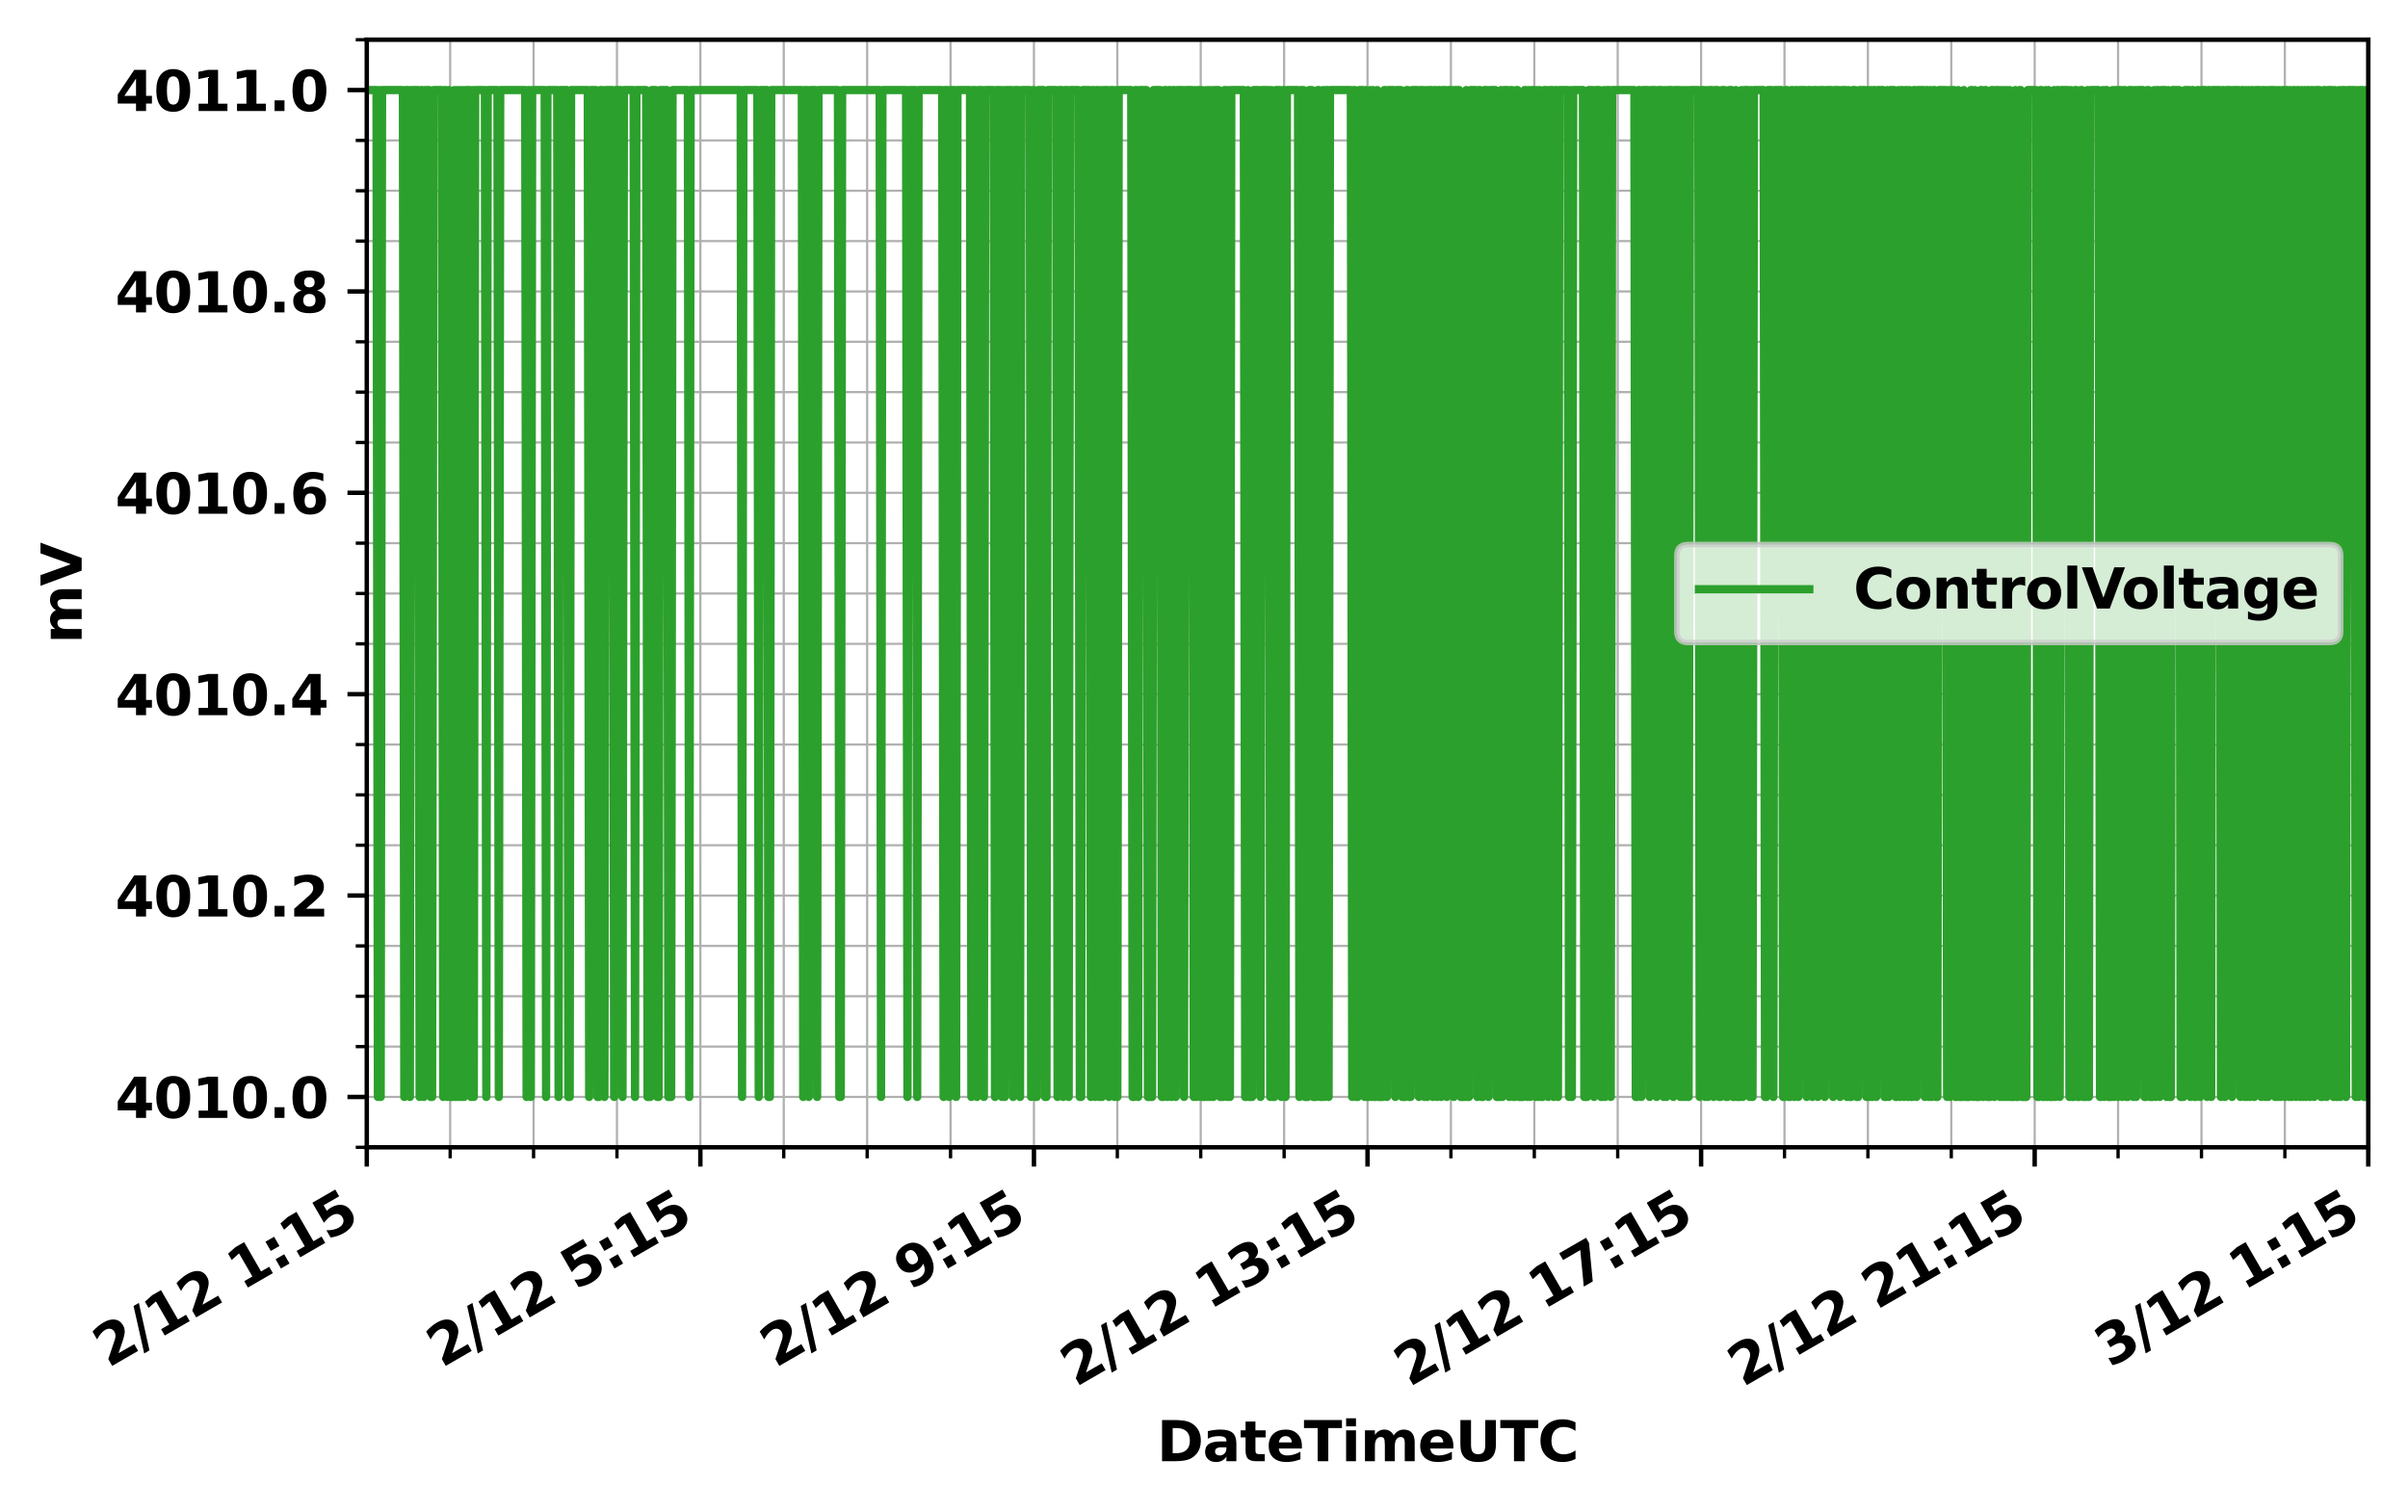 <?xml version="1.0" encoding="utf-8" standalone="no"?>
<!DOCTYPE svg PUBLIC "-//W3C//DTD SVG 1.1//EN"
  "http://www.w3.org/Graphics/SVG/1.1/DTD/svg11.dtd">
<svg xmlns:xlink="http://www.w3.org/1999/xlink" width="436.366pt" height="274.114pt" viewBox="0 0 436.366 274.114" xmlns="http://www.w3.org/2000/svg" version="1.1">
 <defs>
  <style type="text/css">*{stroke-linejoin: round; stroke-linecap: butt}</style>
 </defs>
 <g id="figure_1">
  <g id="patch_1">
   <path d="M 0 274.114 
L 436.366 274.114 
L 436.366 0 
L 0 0 
z
" style="fill: #ffffff"/>
  </g>
  <g id="axes_1">
   <g id="patch_2">
    <path d="M 66.466 207.936 
L 429.166 207.936 
L 429.166 7.2 
L 66.466 7.2 
z
" style="fill: #ffffff"/>
   </g>
   <g id="matplotlib.axis_1">
    <g id="xtick_1">
     <g id="line2d_1">
      <path d="M 66.466 207.936 
L 66.466 7.2 
" clip-path="url(#p42eeeb8115)" style="fill: none; stroke: #b0b0b0; stroke-width: 0.4; stroke-linecap: square"/>
     </g>
     <g id="line2d_2">
      <defs>
       <path id="m6838c19953" d="M 0 0 
L 0 3.5 
" style="stroke: #000000; stroke-width: 0.8"/>
      </defs>
      <g>
       <use xlink:href="#m6838c19953" x="66.466" y="207.936" style="stroke: #000000; stroke-width: 0.8"/>
      </g>
     </g>
     <g id="text_1">
      <!-- 2/12 1:15 -->
      <g transform="translate(19.631 247.956) rotate(-30) scale(0.1 -0.1)">
       <defs>
        <path id="DejaVuSans-Bold-32" d="M 1844 884 
L 3897 884 
L 3897 0 
L 506 0 
L 506 884 
L 2209 2388 
Q 2438 2594 2547 2791 
Q 2656 2988 2656 3200 
Q 2656 3528 2436 3728 
Q 2216 3928 1850 3928 
Q 1569 3928 1234 3808 
Q 900 3688 519 3450 
L 519 4475 
Q 925 4609 1322 4679 
Q 1719 4750 2100 4750 
Q 2938 4750 3402 4381 
Q 3866 4013 3866 3353 
Q 3866 2972 3669 2642 
Q 3472 2313 2841 1759 
L 1844 884 
z
" transform="scale(0.016)"/>
        <path id="DejaVuSans-Bold-2f" d="M 1644 4666 
L 2338 4666 
L 691 -594 
L 0 -594 
L 1644 4666 
z
" transform="scale(0.016)"/>
        <path id="DejaVuSans-Bold-31" d="M 750 831 
L 1813 831 
L 1813 3847 
L 722 3622 
L 722 4441 
L 1806 4666 
L 2950 4666 
L 2950 831 
L 4013 831 
L 4013 0 
L 750 0 
L 750 831 
z
" transform="scale(0.016)"/>
        <path id="DejaVuSans-Bold-20" transform="scale(0.016)"/>
        <path id="DejaVuSans-Bold-3a" d="M 716 3500 
L 1844 3500 
L 1844 2291 
L 716 2291 
L 716 3500 
z
M 716 1209 
L 1844 1209 
L 1844 0 
L 716 0 
L 716 1209 
z
" transform="scale(0.016)"/>
        <path id="DejaVuSans-Bold-35" d="M 678 4666 
L 3669 4666 
L 3669 3781 
L 1638 3781 
L 1638 3059 
Q 1775 3097 1914 3117 
Q 2053 3138 2203 3138 
Q 3056 3138 3531 2711 
Q 4006 2284 4006 1522 
Q 4006 766 3489 337 
Q 2972 -91 2053 -91 
Q 1656 -91 1267 -14 
Q 878 63 494 219 
L 494 1166 
Q 875 947 1217 837 
Q 1559 728 1863 728 
Q 2300 728 2551 942 
Q 2803 1156 2803 1522 
Q 2803 1891 2551 2103 
Q 2300 2316 1863 2316 
Q 1603 2316 1309 2248 
Q 1016 2181 678 2041 
L 678 4666 
z
" transform="scale(0.016)"/>
       </defs>
       <use xlink:href="#DejaVuSans-Bold-32"/>
       <use xlink:href="#DejaVuSans-Bold-2f" x="69.58"/>
       <use xlink:href="#DejaVuSans-Bold-31" x="106.104"/>
       <use xlink:href="#DejaVuSans-Bold-32" x="175.684"/>
       <use xlink:href="#DejaVuSans-Bold-20" x="245.264"/>
       <use xlink:href="#DejaVuSans-Bold-31" x="280.078"/>
       <use xlink:href="#DejaVuSans-Bold-3a" x="349.658"/>
       <use xlink:href="#DejaVuSans-Bold-31" x="389.648"/>
       <use xlink:href="#DejaVuSans-Bold-35" x="459.229"/>
      </g>
     </g>
    </g>
    <g id="xtick_2">
     <g id="line2d_3">
      <path d="M 126.916 207.936 
L 126.916 7.2 
" clip-path="url(#p42eeeb8115)" style="fill: none; stroke: #b0b0b0; stroke-width: 0.4; stroke-linecap: square"/>
     </g>
     <g id="line2d_4">
      <g>
       <use xlink:href="#m6838c19953" x="126.916" y="207.936" style="stroke: #000000; stroke-width: 0.8"/>
      </g>
     </g>
     <g id="text_2">
      <!-- 2/12 5:15 -->
      <g transform="translate(80.081 247.956) rotate(-30) scale(0.1 -0.1)">
       <use xlink:href="#DejaVuSans-Bold-32"/>
       <use xlink:href="#DejaVuSans-Bold-2f" x="69.58"/>
       <use xlink:href="#DejaVuSans-Bold-31" x="106.104"/>
       <use xlink:href="#DejaVuSans-Bold-32" x="175.684"/>
       <use xlink:href="#DejaVuSans-Bold-20" x="245.264"/>
       <use xlink:href="#DejaVuSans-Bold-35" x="280.078"/>
       <use xlink:href="#DejaVuSans-Bold-3a" x="349.658"/>
       <use xlink:href="#DejaVuSans-Bold-31" x="389.648"/>
       <use xlink:href="#DejaVuSans-Bold-35" x="459.229"/>
      </g>
     </g>
    </g>
    <g id="xtick_3">
     <g id="line2d_5">
      <path d="M 187.366 207.936 
L 187.366 7.2 
" clip-path="url(#p42eeeb8115)" style="fill: none; stroke: #b0b0b0; stroke-width: 0.4; stroke-linecap: square"/>
     </g>
     <g id="line2d_6">
      <g>
       <use xlink:href="#m6838c19953" x="187.366" y="207.936" style="stroke: #000000; stroke-width: 0.8"/>
      </g>
     </g>
     <g id="text_3">
      <!-- 2/12 9:15 -->
      <g transform="translate(140.531 247.956) rotate(-30) scale(0.1 -0.1)">
       <defs>
        <path id="DejaVuSans-Bold-39" d="M 641 103 
L 641 966 
Q 928 831 1190 764 
Q 1453 697 1709 697 
Q 2247 697 2547 995 
Q 2847 1294 2900 1881 
Q 2688 1725 2447 1647 
Q 2206 1569 1925 1569 
Q 1209 1569 770 1986 
Q 331 2403 331 3084 
Q 331 3838 820 4291 
Q 1309 4744 2131 4744 
Q 3044 4744 3544 4128 
Q 4044 3513 4044 2388 
Q 4044 1231 3459 570 
Q 2875 -91 1856 -91 
Q 1528 -91 1228 -42 
Q 928 6 641 103 
z
M 2125 2350 
Q 2441 2350 2600 2554 
Q 2759 2759 2759 3169 
Q 2759 3575 2600 3781 
Q 2441 3988 2125 3988 
Q 1809 3988 1650 3781 
Q 1491 3575 1491 3169 
Q 1491 2759 1650 2554 
Q 1809 2350 2125 2350 
z
" transform="scale(0.016)"/>
       </defs>
       <use xlink:href="#DejaVuSans-Bold-32"/>
       <use xlink:href="#DejaVuSans-Bold-2f" x="69.58"/>
       <use xlink:href="#DejaVuSans-Bold-31" x="106.104"/>
       <use xlink:href="#DejaVuSans-Bold-32" x="175.684"/>
       <use xlink:href="#DejaVuSans-Bold-20" x="245.264"/>
       <use xlink:href="#DejaVuSans-Bold-39" x="280.078"/>
       <use xlink:href="#DejaVuSans-Bold-3a" x="349.658"/>
       <use xlink:href="#DejaVuSans-Bold-31" x="389.648"/>
       <use xlink:href="#DejaVuSans-Bold-35" x="459.229"/>
      </g>
     </g>
    </g>
    <g id="xtick_4">
     <g id="line2d_7">
      <path d="M 247.816 207.936 
L 247.816 7.2 
" clip-path="url(#p42eeeb8115)" style="fill: none; stroke: #b0b0b0; stroke-width: 0.4; stroke-linecap: square"/>
     </g>
     <g id="line2d_8">
      <g>
       <use xlink:href="#m6838c19953" x="247.816" y="207.936" style="stroke: #000000; stroke-width: 0.8"/>
      </g>
     </g>
     <g id="text_4">
      <!-- 2/12 13:15 -->
      <g transform="translate(194.955 251.435) rotate(-30) scale(0.1 -0.1)">
       <defs>
        <path id="DejaVuSans-Bold-33" d="M 2981 2516 
Q 3453 2394 3698 2092 
Q 3944 1791 3944 1325 
Q 3944 631 3412 270 
Q 2881 -91 1863 -91 
Q 1503 -91 1142 -33 
Q 781 25 428 141 
L 428 1069 
Q 766 900 1098 814 
Q 1431 728 1753 728 
Q 2231 728 2486 893 
Q 2741 1059 2741 1369 
Q 2741 1688 2480 1852 
Q 2219 2016 1709 2016 
L 1228 2016 
L 1228 2791 
L 1734 2791 
Q 2188 2791 2409 2933 
Q 2631 3075 2631 3366 
Q 2631 3634 2415 3781 
Q 2200 3928 1806 3928 
Q 1516 3928 1219 3862 
Q 922 3797 628 3669 
L 628 4550 
Q 984 4650 1334 4700 
Q 1684 4750 2022 4750 
Q 2931 4750 3382 4451 
Q 3834 4153 3834 3553 
Q 3834 3144 3618 2883 
Q 3403 2622 2981 2516 
z
" transform="scale(0.016)"/>
       </defs>
       <use xlink:href="#DejaVuSans-Bold-32"/>
       <use xlink:href="#DejaVuSans-Bold-2f" x="69.58"/>
       <use xlink:href="#DejaVuSans-Bold-31" x="106.104"/>
       <use xlink:href="#DejaVuSans-Bold-32" x="175.684"/>
       <use xlink:href="#DejaVuSans-Bold-20" x="245.264"/>
       <use xlink:href="#DejaVuSans-Bold-31" x="280.078"/>
       <use xlink:href="#DejaVuSans-Bold-33" x="349.658"/>
       <use xlink:href="#DejaVuSans-Bold-3a" x="419.238"/>
       <use xlink:href="#DejaVuSans-Bold-31" x="459.229"/>
       <use xlink:href="#DejaVuSans-Bold-35" x="528.809"/>
      </g>
     </g>
    </g>
    <g id="xtick_5">
     <g id="line2d_9">
      <path d="M 308.266 207.936 
L 308.266 7.2 
" clip-path="url(#p42eeeb8115)" style="fill: none; stroke: #b0b0b0; stroke-width: 0.4; stroke-linecap: square"/>
     </g>
     <g id="line2d_10">
      <g>
       <use xlink:href="#m6838c19953" x="308.266" y="207.936" style="stroke: #000000; stroke-width: 0.8"/>
      </g>
     </g>
     <g id="text_5">
      <!-- 2/12 17:15 -->
      <g transform="translate(255.405 251.435) rotate(-30) scale(0.1 -0.1)">
       <defs>
        <path id="DejaVuSans-Bold-37" d="M 428 4666 
L 3944 4666 
L 3944 3988 
L 2125 0 
L 953 0 
L 2675 3781 
L 428 3781 
L 428 4666 
z
" transform="scale(0.016)"/>
       </defs>
       <use xlink:href="#DejaVuSans-Bold-32"/>
       <use xlink:href="#DejaVuSans-Bold-2f" x="69.58"/>
       <use xlink:href="#DejaVuSans-Bold-31" x="106.104"/>
       <use xlink:href="#DejaVuSans-Bold-32" x="175.684"/>
       <use xlink:href="#DejaVuSans-Bold-20" x="245.264"/>
       <use xlink:href="#DejaVuSans-Bold-31" x="280.078"/>
       <use xlink:href="#DejaVuSans-Bold-37" x="349.658"/>
       <use xlink:href="#DejaVuSans-Bold-3a" x="419.238"/>
       <use xlink:href="#DejaVuSans-Bold-31" x="459.229"/>
       <use xlink:href="#DejaVuSans-Bold-35" x="528.809"/>
      </g>
     </g>
    </g>
    <g id="xtick_6">
     <g id="line2d_11">
      <path d="M 368.716 207.936 
L 368.716 7.2 
" clip-path="url(#p42eeeb8115)" style="fill: none; stroke: #b0b0b0; stroke-width: 0.4; stroke-linecap: square"/>
     </g>
     <g id="line2d_12">
      <g>
       <use xlink:href="#m6838c19953" x="368.716" y="207.936" style="stroke: #000000; stroke-width: 0.8"/>
      </g>
     </g>
     <g id="text_6">
      <!-- 2/12 21:15 -->
      <g transform="translate(315.855 251.435) rotate(-30) scale(0.1 -0.1)">
       <use xlink:href="#DejaVuSans-Bold-32"/>
       <use xlink:href="#DejaVuSans-Bold-2f" x="69.58"/>
       <use xlink:href="#DejaVuSans-Bold-31" x="106.104"/>
       <use xlink:href="#DejaVuSans-Bold-32" x="175.684"/>
       <use xlink:href="#DejaVuSans-Bold-20" x="245.264"/>
       <use xlink:href="#DejaVuSans-Bold-32" x="280.078"/>
       <use xlink:href="#DejaVuSans-Bold-31" x="349.658"/>
       <use xlink:href="#DejaVuSans-Bold-3a" x="419.238"/>
       <use xlink:href="#DejaVuSans-Bold-31" x="459.229"/>
       <use xlink:href="#DejaVuSans-Bold-35" x="528.809"/>
      </g>
     </g>
    </g>
    <g id="xtick_7">
     <g id="line2d_13">
      <path d="M 429.166 207.936 
L 429.166 7.2 
" clip-path="url(#p42eeeb8115)" style="fill: none; stroke: #b0b0b0; stroke-width: 0.4; stroke-linecap: square"/>
     </g>
     <g id="line2d_14">
      <g>
       <use xlink:href="#m6838c19953" x="429.166" y="207.936" style="stroke: #000000; stroke-width: 0.8"/>
      </g>
     </g>
     <g id="text_7">
      <!-- 3/12 1:15 -->
      <g transform="translate(382.331 247.956) rotate(-30) scale(0.1 -0.1)">
       <use xlink:href="#DejaVuSans-Bold-33"/>
       <use xlink:href="#DejaVuSans-Bold-2f" x="69.58"/>
       <use xlink:href="#DejaVuSans-Bold-31" x="106.104"/>
       <use xlink:href="#DejaVuSans-Bold-32" x="175.684"/>
       <use xlink:href="#DejaVuSans-Bold-20" x="245.264"/>
       <use xlink:href="#DejaVuSans-Bold-31" x="280.078"/>
       <use xlink:href="#DejaVuSans-Bold-3a" x="349.658"/>
       <use xlink:href="#DejaVuSans-Bold-31" x="389.648"/>
       <use xlink:href="#DejaVuSans-Bold-35" x="459.229"/>
      </g>
     </g>
    </g>
    <g id="xtick_8">
     <g id="line2d_15">
      <path d="M 81.578 207.936 
L 81.578 7.2 
" clip-path="url(#p42eeeb8115)" style="fill: none; stroke: #b0b0b0; stroke-width: 0.4; stroke-linecap: square"/>
     </g>
     <g id="line2d_16">
      <defs>
       <path id="md345dd59b8" d="M 0 0 
L 0 2 
" style="stroke: #000000; stroke-width: 0.6"/>
      </defs>
      <g>
       <use xlink:href="#md345dd59b8" x="81.578" y="207.936" style="stroke: #000000; stroke-width: 0.6"/>
      </g>
     </g>
    </g>
    <g id="xtick_9">
     <g id="line2d_17">
      <path d="M 96.691 207.936 
L 96.691 7.2 
" clip-path="url(#p42eeeb8115)" style="fill: none; stroke: #b0b0b0; stroke-width: 0.4; stroke-linecap: square"/>
     </g>
     <g id="line2d_18">
      <g>
       <use xlink:href="#md345dd59b8" x="96.691" y="207.936" style="stroke: #000000; stroke-width: 0.6"/>
      </g>
     </g>
    </g>
    <g id="xtick_10">
     <g id="line2d_19">
      <path d="M 111.803 207.936 
L 111.803 7.2 
" clip-path="url(#p42eeeb8115)" style="fill: none; stroke: #b0b0b0; stroke-width: 0.4; stroke-linecap: square"/>
     </g>
     <g id="line2d_20">
      <g>
       <use xlink:href="#md345dd59b8" x="111.803" y="207.936" style="stroke: #000000; stroke-width: 0.6"/>
      </g>
     </g>
    </g>
    <g id="xtick_11">
     <g id="line2d_21">
      <path d="M 142.028 207.936 
L 142.028 7.2 
" clip-path="url(#p42eeeb8115)" style="fill: none; stroke: #b0b0b0; stroke-width: 0.4; stroke-linecap: square"/>
     </g>
     <g id="line2d_22">
      <g>
       <use xlink:href="#md345dd59b8" x="142.028" y="207.936" style="stroke: #000000; stroke-width: 0.6"/>
      </g>
     </g>
    </g>
    <g id="xtick_12">
     <g id="line2d_23">
      <path d="M 157.141 207.936 
L 157.141 7.2 
" clip-path="url(#p42eeeb8115)" style="fill: none; stroke: #b0b0b0; stroke-width: 0.4; stroke-linecap: square"/>
     </g>
     <g id="line2d_24">
      <g>
       <use xlink:href="#md345dd59b8" x="157.141" y="207.936" style="stroke: #000000; stroke-width: 0.6"/>
      </g>
     </g>
    </g>
    <g id="xtick_13">
     <g id="line2d_25">
      <path d="M 172.253 207.936 
L 172.253 7.2 
" clip-path="url(#p42eeeb8115)" style="fill: none; stroke: #b0b0b0; stroke-width: 0.4; stroke-linecap: square"/>
     </g>
     <g id="line2d_26">
      <g>
       <use xlink:href="#md345dd59b8" x="172.253" y="207.936" style="stroke: #000000; stroke-width: 0.6"/>
      </g>
     </g>
    </g>
    <g id="xtick_14">
     <g id="line2d_27">
      <path d="M 202.478 207.936 
L 202.478 7.2 
" clip-path="url(#p42eeeb8115)" style="fill: none; stroke: #b0b0b0; stroke-width: 0.4; stroke-linecap: square"/>
     </g>
     <g id="line2d_28">
      <g>
       <use xlink:href="#md345dd59b8" x="202.478" y="207.936" style="stroke: #000000; stroke-width: 0.6"/>
      </g>
     </g>
    </g>
    <g id="xtick_15">
     <g id="line2d_29">
      <path d="M 217.591 207.936 
L 217.591 7.2 
" clip-path="url(#p42eeeb8115)" style="fill: none; stroke: #b0b0b0; stroke-width: 0.4; stroke-linecap: square"/>
     </g>
     <g id="line2d_30">
      <g>
       <use xlink:href="#md345dd59b8" x="217.591" y="207.936" style="stroke: #000000; stroke-width: 0.6"/>
      </g>
     </g>
    </g>
    <g id="xtick_16">
     <g id="line2d_31">
      <path d="M 232.703 207.936 
L 232.703 7.2 
" clip-path="url(#p42eeeb8115)" style="fill: none; stroke: #b0b0b0; stroke-width: 0.4; stroke-linecap: square"/>
     </g>
     <g id="line2d_32">
      <g>
       <use xlink:href="#md345dd59b8" x="232.703" y="207.936" style="stroke: #000000; stroke-width: 0.6"/>
      </g>
     </g>
    </g>
    <g id="xtick_17">
     <g id="line2d_33">
      <path d="M 262.928 207.936 
L 262.928 7.2 
" clip-path="url(#p42eeeb8115)" style="fill: none; stroke: #b0b0b0; stroke-width: 0.4; stroke-linecap: square"/>
     </g>
     <g id="line2d_34">
      <g>
       <use xlink:href="#md345dd59b8" x="262.928" y="207.936" style="stroke: #000000; stroke-width: 0.6"/>
      </g>
     </g>
    </g>
    <g id="xtick_18">
     <g id="line2d_35">
      <path d="M 278.041 207.936 
L 278.041 7.2 
" clip-path="url(#p42eeeb8115)" style="fill: none; stroke: #b0b0b0; stroke-width: 0.4; stroke-linecap: square"/>
     </g>
     <g id="line2d_36">
      <g>
       <use xlink:href="#md345dd59b8" x="278.041" y="207.936" style="stroke: #000000; stroke-width: 0.6"/>
      </g>
     </g>
    </g>
    <g id="xtick_19">
     <g id="line2d_37">
      <path d="M 293.153 207.936 
L 293.153 7.2 
" clip-path="url(#p42eeeb8115)" style="fill: none; stroke: #b0b0b0; stroke-width: 0.4; stroke-linecap: square"/>
     </g>
     <g id="line2d_38">
      <g>
       <use xlink:href="#md345dd59b8" x="293.153" y="207.936" style="stroke: #000000; stroke-width: 0.6"/>
      </g>
     </g>
    </g>
    <g id="xtick_20">
     <g id="line2d_39">
      <path d="M 323.378 207.936 
L 323.378 7.2 
" clip-path="url(#p42eeeb8115)" style="fill: none; stroke: #b0b0b0; stroke-width: 0.4; stroke-linecap: square"/>
     </g>
     <g id="line2d_40">
      <g>
       <use xlink:href="#md345dd59b8" x="323.378" y="207.936" style="stroke: #000000; stroke-width: 0.6"/>
      </g>
     </g>
    </g>
    <g id="xtick_21">
     <g id="line2d_41">
      <path d="M 338.491 207.936 
L 338.491 7.2 
" clip-path="url(#p42eeeb8115)" style="fill: none; stroke: #b0b0b0; stroke-width: 0.4; stroke-linecap: square"/>
     </g>
     <g id="line2d_42">
      <g>
       <use xlink:href="#md345dd59b8" x="338.491" y="207.936" style="stroke: #000000; stroke-width: 0.6"/>
      </g>
     </g>
    </g>
    <g id="xtick_22">
     <g id="line2d_43">
      <path d="M 353.603 207.936 
L 353.603 7.2 
" clip-path="url(#p42eeeb8115)" style="fill: none; stroke: #b0b0b0; stroke-width: 0.4; stroke-linecap: square"/>
     </g>
     <g id="line2d_44">
      <g>
       <use xlink:href="#md345dd59b8" x="353.603" y="207.936" style="stroke: #000000; stroke-width: 0.6"/>
      </g>
     </g>
    </g>
    <g id="xtick_23">
     <g id="line2d_45">
      <path d="M 383.828 207.936 
L 383.828 7.2 
" clip-path="url(#p42eeeb8115)" style="fill: none; stroke: #b0b0b0; stroke-width: 0.4; stroke-linecap: square"/>
     </g>
     <g id="line2d_46">
      <g>
       <use xlink:href="#md345dd59b8" x="383.828" y="207.936" style="stroke: #000000; stroke-width: 0.6"/>
      </g>
     </g>
    </g>
    <g id="xtick_24">
     <g id="line2d_47">
      <path d="M 398.941 207.936 
L 398.941 7.2 
" clip-path="url(#p42eeeb8115)" style="fill: none; stroke: #b0b0b0; stroke-width: 0.4; stroke-linecap: square"/>
     </g>
     <g id="line2d_48">
      <g>
       <use xlink:href="#md345dd59b8" x="398.941" y="207.936" style="stroke: #000000; stroke-width: 0.6"/>
      </g>
     </g>
    </g>
    <g id="xtick_25">
     <g id="line2d_49">
      <path d="M 414.053 207.936 
L 414.053 7.2 
" clip-path="url(#p42eeeb8115)" style="fill: none; stroke: #b0b0b0; stroke-width: 0.4; stroke-linecap: square"/>
     </g>
     <g id="line2d_50">
      <g>
       <use xlink:href="#md345dd59b8" x="414.053" y="207.936" style="stroke: #000000; stroke-width: 0.6"/>
      </g>
     </g>
    </g>
    <g id="text_8">
     <!-- DateTimeUTC -->
     <g transform="translate(209.642 264.835) scale(0.1 -0.1)">
      <defs>
       <path id="DejaVuSans-Bold-44" d="M 1791 3756 
L 1791 909 
L 2222 909 
Q 2959 909 3348 1275 
Q 3738 1641 3738 2338 
Q 3738 3031 3350 3393 
Q 2963 3756 2222 3756 
L 1791 3756 
z
M 588 4666 
L 1856 4666 
Q 2919 4666 3439 4514 
Q 3959 4363 4331 4000 
Q 4659 3684 4818 3271 
Q 4978 2859 4978 2338 
Q 4978 1809 4818 1395 
Q 4659 981 4331 666 
Q 3956 303 3431 151 
Q 2906 0 1856 0 
L 588 0 
L 588 4666 
z
" transform="scale(0.016)"/>
       <path id="DejaVuSans-Bold-61" d="M 2106 1575 
Q 1756 1575 1579 1456 
Q 1403 1338 1403 1106 
Q 1403 894 1545 773 
Q 1688 653 1941 653 
Q 2256 653 2472 879 
Q 2688 1106 2688 1447 
L 2688 1575 
L 2106 1575 
z
M 3816 1997 
L 3816 0 
L 2688 0 
L 2688 519 
Q 2463 200 2181 54 
Q 1900 -91 1497 -91 
Q 953 -91 614 226 
Q 275 544 275 1050 
Q 275 1666 698 1953 
Q 1122 2241 2028 2241 
L 2688 2241 
L 2688 2328 
Q 2688 2594 2478 2717 
Q 2269 2841 1825 2841 
Q 1466 2841 1156 2769 
Q 847 2697 581 2553 
L 581 3406 
Q 941 3494 1303 3539 
Q 1666 3584 2028 3584 
Q 2975 3584 3395 3211 
Q 3816 2838 3816 1997 
z
" transform="scale(0.016)"/>
       <path id="DejaVuSans-Bold-74" d="M 1759 4494 
L 1759 3500 
L 2913 3500 
L 2913 2700 
L 1759 2700 
L 1759 1216 
Q 1759 972 1856 886 
Q 1953 800 2241 800 
L 2816 800 
L 2816 0 
L 1856 0 
Q 1194 0 917 276 
Q 641 553 641 1216 
L 641 2700 
L 84 2700 
L 84 3500 
L 641 3500 
L 641 4494 
L 1759 4494 
z
" transform="scale(0.016)"/>
       <path id="DejaVuSans-Bold-65" d="M 4031 1759 
L 4031 1441 
L 1416 1441 
Q 1456 1047 1700 850 
Q 1944 653 2381 653 
Q 2734 653 3104 758 
Q 3475 863 3866 1075 
L 3866 213 
Q 3469 63 3072 -14 
Q 2675 -91 2278 -91 
Q 1328 -91 801 392 
Q 275 875 275 1747 
Q 275 2603 792 3093 
Q 1309 3584 2216 3584 
Q 3041 3584 3536 3087 
Q 4031 2591 4031 1759 
z
M 2881 2131 
Q 2881 2450 2695 2645 
Q 2509 2841 2209 2841 
Q 1884 2841 1681 2658 
Q 1478 2475 1428 2131 
L 2881 2131 
z
" transform="scale(0.016)"/>
       <path id="DejaVuSans-Bold-54" d="M 31 4666 
L 4331 4666 
L 4331 3756 
L 2784 3756 
L 2784 0 
L 1581 0 
L 1581 3756 
L 31 3756 
L 31 4666 
z
" transform="scale(0.016)"/>
       <path id="DejaVuSans-Bold-69" d="M 538 3500 
L 1656 3500 
L 1656 0 
L 538 0 
L 538 3500 
z
M 538 4863 
L 1656 4863 
L 1656 3950 
L 538 3950 
L 538 4863 
z
" transform="scale(0.016)"/>
       <path id="DejaVuSans-Bold-6d" d="M 3781 2919 
Q 3994 3244 4286 3414 
Q 4578 3584 4928 3584 
Q 5531 3584 5847 3212 
Q 6163 2841 6163 2131 
L 6163 0 
L 5038 0 
L 5038 1825 
Q 5041 1866 5042 1909 
Q 5044 1953 5044 2034 
Q 5044 2406 4934 2573 
Q 4825 2741 4581 2741 
Q 4263 2741 4089 2478 
Q 3916 2216 3909 1719 
L 3909 0 
L 2784 0 
L 2784 1825 
Q 2784 2406 2684 2573 
Q 2584 2741 2328 2741 
Q 2006 2741 1831 2477 
Q 1656 2213 1656 1722 
L 1656 0 
L 531 0 
L 531 3500 
L 1656 3500 
L 1656 2988 
Q 1863 3284 2130 3434 
Q 2397 3584 2719 3584 
Q 3081 3584 3359 3409 
Q 3638 3234 3781 2919 
z
" transform="scale(0.016)"/>
       <path id="DejaVuSans-Bold-55" d="M 588 4666 
L 1791 4666 
L 1791 1869 
Q 1791 1291 1980 1042 
Q 2169 794 2597 794 
Q 3028 794 3217 1042 
Q 3406 1291 3406 1869 
L 3406 4666 
L 4609 4666 
L 4609 1869 
Q 4609 878 4112 393 
Q 3616 -91 2597 -91 
Q 1581 -91 1084 393 
Q 588 878 588 1869 
L 588 4666 
z
" transform="scale(0.016)"/>
       <path id="DejaVuSans-Bold-43" d="M 4288 256 
Q 3956 84 3597 -3 
Q 3238 -91 2847 -91 
Q 1681 -91 1000 561 
Q 319 1213 319 2328 
Q 319 3447 1000 4098 
Q 1681 4750 2847 4750 
Q 3238 4750 3597 4662 
Q 3956 4575 4288 4403 
L 4288 3438 
Q 3953 3666 3628 3772 
Q 3303 3878 2944 3878 
Q 2300 3878 1931 3465 
Q 1563 3053 1563 2328 
Q 1563 1606 1931 1193 
Q 2300 781 2944 781 
Q 3303 781 3628 887 
Q 3953 994 4288 1222 
L 4288 256 
z
" transform="scale(0.016)"/>
      </defs>
      <use xlink:href="#DejaVuSans-Bold-44"/>
      <use xlink:href="#DejaVuSans-Bold-61" x="83.008"/>
      <use xlink:href="#DejaVuSans-Bold-74" x="150.488"/>
      <use xlink:href="#DejaVuSans-Bold-65" x="198.291"/>
      <use xlink:href="#DejaVuSans-Bold-54" x="266.113"/>
      <use xlink:href="#DejaVuSans-Bold-69" x="334.326"/>
      <use xlink:href="#DejaVuSans-Bold-6d" x="368.604"/>
      <use xlink:href="#DejaVuSans-Bold-65" x="472.803"/>
      <use xlink:href="#DejaVuSans-Bold-55" x="540.625"/>
      <use xlink:href="#DejaVuSans-Bold-54" x="621.826"/>
      <use xlink:href="#DejaVuSans-Bold-43" x="690.039"/>
     </g>
    </g>
   </g>
   <g id="matplotlib.axis_2">
    <g id="ytick_1">
     <g id="line2d_51">
      <path d="M 66.466 198.812 
L 429.166 198.812 
" clip-path="url(#p42eeeb8115)" style="fill: none; stroke: #b0b0b0; stroke-width: 0.4; stroke-linecap: square"/>
     </g>
     <g id="line2d_52">
      <defs>
       <path id="m33d49f9ca5" d="M 0 0 
L -3.5 0 
" style="stroke: #000000; stroke-width: 0.8"/>
      </defs>
      <g>
       <use xlink:href="#m33d49f9ca5" x="66.466" y="198.812" style="stroke: #000000; stroke-width: 0.8"/>
      </g>
     </g>
     <g id="text_9">
      <!-- 4010.0 -->
      <g transform="translate(20.878 202.611) scale(0.1 -0.1)">
       <defs>
        <path id="DejaVuSans-Bold-34" d="M 2356 3675 
L 1038 1722 
L 2356 1722 
L 2356 3675 
z
M 2156 4666 
L 3494 4666 
L 3494 1722 
L 4159 1722 
L 4159 850 
L 3494 850 
L 3494 0 
L 2356 0 
L 2356 850 
L 288 850 
L 288 1881 
L 2156 4666 
z
" transform="scale(0.016)"/>
        <path id="DejaVuSans-Bold-30" d="M 2944 2338 
Q 2944 3213 2780 3570 
Q 2616 3928 2228 3928 
Q 1841 3928 1675 3570 
Q 1509 3213 1509 2338 
Q 1509 1453 1675 1090 
Q 1841 728 2228 728 
Q 2613 728 2778 1090 
Q 2944 1453 2944 2338 
z
M 4147 2328 
Q 4147 1169 3647 539 
Q 3147 -91 2228 -91 
Q 1306 -91 806 539 
Q 306 1169 306 2328 
Q 306 3491 806 4120 
Q 1306 4750 2228 4750 
Q 3147 4750 3647 4120 
Q 4147 3491 4147 2328 
z
" transform="scale(0.016)"/>
        <path id="DejaVuSans-Bold-2e" d="M 653 1209 
L 1778 1209 
L 1778 0 
L 653 0 
L 653 1209 
z
" transform="scale(0.016)"/>
       </defs>
       <use xlink:href="#DejaVuSans-Bold-34"/>
       <use xlink:href="#DejaVuSans-Bold-30" x="69.58"/>
       <use xlink:href="#DejaVuSans-Bold-31" x="139.16"/>
       <use xlink:href="#DejaVuSans-Bold-30" x="208.74"/>
       <use xlink:href="#DejaVuSans-Bold-2e" x="278.32"/>
       <use xlink:href="#DejaVuSans-Bold-30" x="316.309"/>
      </g>
     </g>
    </g>
    <g id="ytick_2">
     <g id="line2d_53">
      <path d="M 66.466 162.314 
L 429.166 162.314 
" clip-path="url(#p42eeeb8115)" style="fill: none; stroke: #b0b0b0; stroke-width: 0.4; stroke-linecap: square"/>
     </g>
     <g id="line2d_54">
      <g>
       <use xlink:href="#m33d49f9ca5" x="66.466" y="162.314" style="stroke: #000000; stroke-width: 0.8"/>
      </g>
     </g>
     <g id="text_10">
      <!-- 4010.2 -->
      <g transform="translate(20.878 166.113) scale(0.1 -0.1)">
       <use xlink:href="#DejaVuSans-Bold-34"/>
       <use xlink:href="#DejaVuSans-Bold-30" x="69.58"/>
       <use xlink:href="#DejaVuSans-Bold-31" x="139.16"/>
       <use xlink:href="#DejaVuSans-Bold-30" x="208.74"/>
       <use xlink:href="#DejaVuSans-Bold-2e" x="278.32"/>
       <use xlink:href="#DejaVuSans-Bold-32" x="316.309"/>
      </g>
     </g>
    </g>
    <g id="ytick_3">
     <g id="line2d_55">
      <path d="M 66.466 125.817 
L 429.166 125.817 
" clip-path="url(#p42eeeb8115)" style="fill: none; stroke: #b0b0b0; stroke-width: 0.4; stroke-linecap: square"/>
     </g>
     <g id="line2d_56">
      <g>
       <use xlink:href="#m33d49f9ca5" x="66.466" y="125.817" style="stroke: #000000; stroke-width: 0.8"/>
      </g>
     </g>
     <g id="text_11">
      <!-- 4010.4 -->
      <g transform="translate(20.878 129.616) scale(0.1 -0.1)">
       <use xlink:href="#DejaVuSans-Bold-34"/>
       <use xlink:href="#DejaVuSans-Bold-30" x="69.58"/>
       <use xlink:href="#DejaVuSans-Bold-31" x="139.16"/>
       <use xlink:href="#DejaVuSans-Bold-30" x="208.74"/>
       <use xlink:href="#DejaVuSans-Bold-2e" x="278.32"/>
       <use xlink:href="#DejaVuSans-Bold-34" x="316.309"/>
      </g>
     </g>
    </g>
    <g id="ytick_4">
     <g id="line2d_57">
      <path d="M 66.466 89.319 
L 429.166 89.319 
" clip-path="url(#p42eeeb8115)" style="fill: none; stroke: #b0b0b0; stroke-width: 0.4; stroke-linecap: square"/>
     </g>
     <g id="line2d_58">
      <g>
       <use xlink:href="#m33d49f9ca5" x="66.466" y="89.319" style="stroke: #000000; stroke-width: 0.8"/>
      </g>
     </g>
     <g id="text_12">
      <!-- 4010.6 -->
      <g transform="translate(20.878 93.118) scale(0.1 -0.1)">
       <defs>
        <path id="DejaVuSans-Bold-36" d="M 2316 2303 
Q 2000 2303 1842 2098 
Q 1684 1894 1684 1484 
Q 1684 1075 1842 870 
Q 2000 666 2316 666 
Q 2634 666 2792 870 
Q 2950 1075 2950 1484 
Q 2950 1894 2792 2098 
Q 2634 2303 2316 2303 
z
M 3803 4544 
L 3803 3681 
Q 3506 3822 3243 3889 
Q 2981 3956 2731 3956 
Q 2194 3956 1894 3657 
Q 1594 3359 1544 2772 
Q 1750 2925 1990 3001 
Q 2231 3078 2516 3078 
Q 3231 3078 3670 2659 
Q 4109 2241 4109 1563 
Q 4109 813 3618 361 
Q 3128 -91 2303 -91 
Q 1394 -91 895 523 
Q 397 1138 397 2266 
Q 397 3422 980 4083 
Q 1563 4744 2578 4744 
Q 2900 4744 3203 4694 
Q 3506 4644 3803 4544 
z
" transform="scale(0.016)"/>
       </defs>
       <use xlink:href="#DejaVuSans-Bold-34"/>
       <use xlink:href="#DejaVuSans-Bold-30" x="69.58"/>
       <use xlink:href="#DejaVuSans-Bold-31" x="139.16"/>
       <use xlink:href="#DejaVuSans-Bold-30" x="208.74"/>
       <use xlink:href="#DejaVuSans-Bold-2e" x="278.32"/>
       <use xlink:href="#DejaVuSans-Bold-36" x="316.309"/>
      </g>
     </g>
    </g>
    <g id="ytick_5">
     <g id="line2d_59">
      <path d="M 66.466 52.822 
L 429.166 52.822 
" clip-path="url(#p42eeeb8115)" style="fill: none; stroke: #b0b0b0; stroke-width: 0.4; stroke-linecap: square"/>
     </g>
     <g id="line2d_60">
      <g>
       <use xlink:href="#m33d49f9ca5" x="66.466" y="52.822" style="stroke: #000000; stroke-width: 0.8"/>
      </g>
     </g>
     <g id="text_13">
      <!-- 4010.8 -->
      <g transform="translate(20.878 56.621) scale(0.1 -0.1)">
       <defs>
        <path id="DejaVuSans-Bold-38" d="M 2228 2088 
Q 1891 2088 1709 1903 
Q 1528 1719 1528 1375 
Q 1528 1031 1709 848 
Q 1891 666 2228 666 
Q 2563 666 2741 848 
Q 2919 1031 2919 1375 
Q 2919 1722 2741 1905 
Q 2563 2088 2228 2088 
z
M 1350 2484 
Q 925 2613 709 2878 
Q 494 3144 494 3541 
Q 494 4131 934 4440 
Q 1375 4750 2228 4750 
Q 3075 4750 3515 4442 
Q 3956 4134 3956 3541 
Q 3956 3144 3739 2878 
Q 3522 2613 3097 2484 
Q 3572 2353 3814 2058 
Q 4056 1763 4056 1313 
Q 4056 619 3595 264 
Q 3134 -91 2228 -91 
Q 1319 -91 855 264 
Q 391 619 391 1313 
Q 391 1763 633 2058 
Q 875 2353 1350 2484 
z
M 1631 3419 
Q 1631 3141 1786 2991 
Q 1941 2841 2228 2841 
Q 2509 2841 2662 2991 
Q 2816 3141 2816 3419 
Q 2816 3697 2662 3845 
Q 2509 3994 2228 3994 
Q 1941 3994 1786 3844 
Q 1631 3694 1631 3419 
z
" transform="scale(0.016)"/>
       </defs>
       <use xlink:href="#DejaVuSans-Bold-34"/>
       <use xlink:href="#DejaVuSans-Bold-30" x="69.58"/>
       <use xlink:href="#DejaVuSans-Bold-31" x="139.16"/>
       <use xlink:href="#DejaVuSans-Bold-30" x="208.74"/>
       <use xlink:href="#DejaVuSans-Bold-2e" x="278.32"/>
       <use xlink:href="#DejaVuSans-Bold-38" x="316.309"/>
      </g>
     </g>
    </g>
    <g id="ytick_6">
     <g id="line2d_61">
      <path d="M 66.466 16.324 
L 429.166 16.324 
" clip-path="url(#p42eeeb8115)" style="fill: none; stroke: #b0b0b0; stroke-width: 0.4; stroke-linecap: square"/>
     </g>
     <g id="line2d_62">
      <g>
       <use xlink:href="#m33d49f9ca5" x="66.466" y="16.324" style="stroke: #000000; stroke-width: 0.8"/>
      </g>
     </g>
     <g id="text_14">
      <!-- 4011.0 -->
      <g transform="translate(20.878 20.124) scale(0.1 -0.1)">
       <use xlink:href="#DejaVuSans-Bold-34"/>
       <use xlink:href="#DejaVuSans-Bold-30" x="69.58"/>
       <use xlink:href="#DejaVuSans-Bold-31" x="139.16"/>
       <use xlink:href="#DejaVuSans-Bold-31" x="208.74"/>
       <use xlink:href="#DejaVuSans-Bold-2e" x="278.32"/>
       <use xlink:href="#DejaVuSans-Bold-30" x="316.309"/>
      </g>
     </g>
    </g>
    <g id="ytick_7">
     <g id="line2d_63">
      <path d="M 66.466 207.936 
L 429.166 207.936 
" clip-path="url(#p42eeeb8115)" style="fill: none; stroke: #b0b0b0; stroke-width: 0.4; stroke-linecap: square"/>
     </g>
     <g id="line2d_64">
      <defs>
       <path id="m79c54888bb" d="M 0 0 
L -2 0 
" style="stroke: #000000; stroke-width: 0.6"/>
      </defs>
      <g>
       <use xlink:href="#m79c54888bb" x="66.466" y="207.936" style="stroke: #000000; stroke-width: 0.6"/>
      </g>
     </g>
    </g>
    <g id="ytick_8">
     <g id="line2d_65">
      <path d="M 66.466 189.687 
L 429.166 189.687 
" clip-path="url(#p42eeeb8115)" style="fill: none; stroke: #b0b0b0; stroke-width: 0.4; stroke-linecap: square"/>
     </g>
     <g id="line2d_66">
      <g>
       <use xlink:href="#m79c54888bb" x="66.466" y="189.687" style="stroke: #000000; stroke-width: 0.6"/>
      </g>
     </g>
    </g>
    <g id="ytick_9">
     <g id="line2d_67">
      <path d="M 66.466 180.563 
L 429.166 180.563 
" clip-path="url(#p42eeeb8115)" style="fill: none; stroke: #b0b0b0; stroke-width: 0.4; stroke-linecap: square"/>
     </g>
     <g id="line2d_68">
      <g>
       <use xlink:href="#m79c54888bb" x="66.466" y="180.563" style="stroke: #000000; stroke-width: 0.6"/>
      </g>
     </g>
    </g>
    <g id="ytick_10">
     <g id="line2d_69">
      <path d="M 66.466 171.439 
L 429.166 171.439 
" clip-path="url(#p42eeeb8115)" style="fill: none; stroke: #b0b0b0; stroke-width: 0.4; stroke-linecap: square"/>
     </g>
     <g id="line2d_70">
      <g>
       <use xlink:href="#m79c54888bb" x="66.466" y="171.439" style="stroke: #000000; stroke-width: 0.6"/>
      </g>
     </g>
    </g>
    <g id="ytick_11">
     <g id="line2d_71">
      <path d="M 66.466 153.19 
L 429.166 153.19 
" clip-path="url(#p42eeeb8115)" style="fill: none; stroke: #b0b0b0; stroke-width: 0.4; stroke-linecap: square"/>
     </g>
     <g id="line2d_72">
      <g>
       <use xlink:href="#m79c54888bb" x="66.466" y="153.19" style="stroke: #000000; stroke-width: 0.6"/>
      </g>
     </g>
    </g>
    <g id="ytick_12">
     <g id="line2d_73">
      <path d="M 66.466 144.065 
L 429.166 144.065 
" clip-path="url(#p42eeeb8115)" style="fill: none; stroke: #b0b0b0; stroke-width: 0.4; stroke-linecap: square"/>
     </g>
     <g id="line2d_74">
      <g>
       <use xlink:href="#m79c54888bb" x="66.466" y="144.065" style="stroke: #000000; stroke-width: 0.6"/>
      </g>
     </g>
    </g>
    <g id="ytick_13">
     <g id="line2d_75">
      <path d="M 66.466 134.941 
L 429.166 134.941 
" clip-path="url(#p42eeeb8115)" style="fill: none; stroke: #b0b0b0; stroke-width: 0.4; stroke-linecap: square"/>
     </g>
     <g id="line2d_76">
      <g>
       <use xlink:href="#m79c54888bb" x="66.466" y="134.941" style="stroke: #000000; stroke-width: 0.6"/>
      </g>
     </g>
    </g>
    <g id="ytick_14">
     <g id="line2d_77">
      <path d="M 66.466 116.692 
L 429.166 116.692 
" clip-path="url(#p42eeeb8115)" style="fill: none; stroke: #b0b0b0; stroke-width: 0.4; stroke-linecap: square"/>
     </g>
     <g id="line2d_78">
      <g>
       <use xlink:href="#m79c54888bb" x="66.466" y="116.692" style="stroke: #000000; stroke-width: 0.6"/>
      </g>
     </g>
    </g>
    <g id="ytick_15">
     <g id="line2d_79">
      <path d="M 66.466 107.568 
L 429.166 107.568 
" clip-path="url(#p42eeeb8115)" style="fill: none; stroke: #b0b0b0; stroke-width: 0.4; stroke-linecap: square"/>
     </g>
     <g id="line2d_80">
      <g>
       <use xlink:href="#m79c54888bb" x="66.466" y="107.568" style="stroke: #000000; stroke-width: 0.6"/>
      </g>
     </g>
    </g>
    <g id="ytick_16">
     <g id="line2d_81">
      <path d="M 66.466 98.444 
L 429.166 98.444 
" clip-path="url(#p42eeeb8115)" style="fill: none; stroke: #b0b0b0; stroke-width: 0.4; stroke-linecap: square"/>
     </g>
     <g id="line2d_82">
      <g>
       <use xlink:href="#m79c54888bb" x="66.466" y="98.444" style="stroke: #000000; stroke-width: 0.6"/>
      </g>
     </g>
    </g>
    <g id="ytick_17">
     <g id="line2d_83">
      <path d="M 66.466 80.195 
L 429.166 80.195 
" clip-path="url(#p42eeeb8115)" style="fill: none; stroke: #b0b0b0; stroke-width: 0.4; stroke-linecap: square"/>
     </g>
     <g id="line2d_84">
      <g>
       <use xlink:href="#m79c54888bb" x="66.466" y="80.195" style="stroke: #000000; stroke-width: 0.6"/>
      </g>
     </g>
    </g>
    <g id="ytick_18">
     <g id="line2d_85">
      <path d="M 66.466 71.071 
L 429.166 71.071 
" clip-path="url(#p42eeeb8115)" style="fill: none; stroke: #b0b0b0; stroke-width: 0.4; stroke-linecap: square"/>
     </g>
     <g id="line2d_86">
      <g>
       <use xlink:href="#m79c54888bb" x="66.466" y="71.071" style="stroke: #000000; stroke-width: 0.6"/>
      </g>
     </g>
    </g>
    <g id="ytick_19">
     <g id="line2d_87">
      <path d="M 66.466 61.946 
L 429.166 61.946 
" clip-path="url(#p42eeeb8115)" style="fill: none; stroke: #b0b0b0; stroke-width: 0.4; stroke-linecap: square"/>
     </g>
     <g id="line2d_88">
      <g>
       <use xlink:href="#m79c54888bb" x="66.466" y="61.946" style="stroke: #000000; stroke-width: 0.6"/>
      </g>
     </g>
    </g>
    <g id="ytick_20">
     <g id="line2d_89">
      <path d="M 66.466 43.697 
L 429.166 43.697 
" clip-path="url(#p42eeeb8115)" style="fill: none; stroke: #b0b0b0; stroke-width: 0.4; stroke-linecap: square"/>
     </g>
     <g id="line2d_90">
      <g>
       <use xlink:href="#m79c54888bb" x="66.466" y="43.697" style="stroke: #000000; stroke-width: 0.6"/>
      </g>
     </g>
    </g>
    <g id="ytick_21">
     <g id="line2d_91">
      <path d="M 66.466 34.573 
L 429.166 34.573 
" clip-path="url(#p42eeeb8115)" style="fill: none; stroke: #b0b0b0; stroke-width: 0.4; stroke-linecap: square"/>
     </g>
     <g id="line2d_92">
      <g>
       <use xlink:href="#m79c54888bb" x="66.466" y="34.573" style="stroke: #000000; stroke-width: 0.6"/>
      </g>
     </g>
    </g>
    <g id="ytick_22">
     <g id="line2d_93">
      <path d="M 66.466 25.449 
L 429.166 25.449 
" clip-path="url(#p42eeeb8115)" style="fill: none; stroke: #b0b0b0; stroke-width: 0.4; stroke-linecap: square"/>
     </g>
     <g id="line2d_94">
      <g>
       <use xlink:href="#m79c54888bb" x="66.466" y="25.449" style="stroke: #000000; stroke-width: 0.6"/>
      </g>
     </g>
    </g>
    <g id="ytick_23">
     <g id="line2d_95">
      <path d="M 66.466 7.2 
L 429.166 7.2 
" clip-path="url(#p42eeeb8115)" style="fill: none; stroke: #b0b0b0; stroke-width: 0.4; stroke-linecap: square"/>
     </g>
     <g id="line2d_96">
      <g>
       <use xlink:href="#m79c54888bb" x="66.466" y="7.2" style="stroke: #000000; stroke-width: 0.6"/>
      </g>
     </g>
    </g>
    <g id="text_15">
     <!-- mV -->
     <g transform="translate(14.798 116.648) rotate(-90) scale(0.1 -0.1)">
      <defs>
       <path id="DejaVuSans-Bold-56" d="M 31 4666 
L 1241 4666 
L 2478 1222 
L 3713 4666 
L 4922 4666 
L 3194 0 
L 1759 0 
L 31 4666 
z
" transform="scale(0.016)"/>
      </defs>
      <use xlink:href="#DejaVuSans-Bold-6d"/>
      <use xlink:href="#DejaVuSans-Bold-56" x="104.199"/>
     </g>
    </g>
   </g>
   <g id="line2d_97">
    <path d="M 66.466 16.324 
L 68.229 16.324 
L 68.481 198.812 
L 68.733 16.324 
L 68.984 198.812 
L 69.236 16.324 
L 73.014 16.324 
L 73.266 198.812 
L 73.518 16.324 
L 74.022 16.324 
L 74.274 198.812 
L 74.526 16.324 
L 75.785 16.324 
L 76.037 198.812 
L 76.289 16.324 
L 76.541 16.324 
L 76.793 198.812 
L 77.044 16.324 
L 77.8 16.324 
L 78.052 198.812 
L 78.304 198.812 
L 78.556 16.324 
L 80.067 16.324 
L 80.319 198.812 
L 80.571 16.324 
L 80.823 16.324 
L 81.074 198.812 
L 81.326 16.324 
L 81.578 198.812 
L 82.082 198.812 
L 82.334 16.324 
L 82.586 198.812 
L 82.838 16.324 
L 83.089 198.812 
L 83.341 16.324 
L 83.593 198.812 
L 83.845 16.324 
L 84.097 198.812 
L 84.349 16.324 
L 85.104 16.324 
L 85.356 198.812 
L 85.608 16.324 
L 85.86 198.812 
L 86.112 16.324 
L 87.875 16.324 
L 88.127 198.812 
L 88.379 16.324 
L 90.142 16.324 
L 90.394 198.812 
L 90.646 16.324 
L 95.179 16.324 
L 95.431 198.812 
L 95.683 16.324 
L 95.935 16.324 
L 96.187 198.812 
L 96.439 16.324 
L 98.706 16.324 
L 98.957 198.812 
L 99.209 16.324 
L 100.972 16.324 
L 101.224 198.812 
L 101.476 16.324 
L 102.736 16.324 
L 102.987 198.812 
L 103.239 198.812 
L 103.491 16.324 
L 106.514 16.324 
L 106.766 198.812 
L 107.017 16.324 
L 108.025 16.324 
L 108.277 198.812 
L 108.529 198.812 
L 108.781 16.324 
L 109.284 16.324 
L 109.536 198.812 
L 109.788 16.324 
L 111.047 16.324 
L 111.299 198.812 
L 111.551 16.324 
L 112.559 16.324 
L 112.811 198.812 
L 113.062 16.324 
L 114.826 16.324 
L 115.078 198.812 
L 115.329 16.324 
L 117.093 16.324 
L 117.344 198.812 
L 117.848 198.812 
L 118.1 16.324 
L 118.856 16.324 
L 119.108 198.812 
L 119.359 198.812 
L 119.611 16.324 
L 120.871 16.324 
L 121.123 198.812 
L 121.626 198.812 
L 121.878 16.324 
L 124.649 16.324 
L 124.901 198.812 
L 125.153 16.324 
L 134.22 16.324 
L 134.472 198.812 
L 134.724 16.324 
L 137.243 16.324 
L 137.494 198.812 
L 137.746 16.324 
L 139.006 16.324 
L 139.257 198.812 
L 139.509 198.812 
L 139.761 16.324 
L 145.303 16.324 
L 145.554 198.812 
L 145.806 16.324 
L 146.31 16.324 
L 146.562 198.812 
L 146.814 16.324 
L 147.821 16.324 
L 148.073 198.812 
L 148.325 16.324 
L 151.851 16.324 
L 152.103 198.812 
L 152.355 198.812 
L 152.607 16.324 
L 159.407 16.324 
L 159.659 198.812 
L 159.911 16.324 
L 164.193 16.324 
L 164.445 198.812 
L 164.697 16.324 
L 165.956 16.324 
L 166.208 198.812 
L 166.46 16.324 
L 170.742 16.324 
L 170.994 198.812 
L 171.246 16.324 
L 171.749 16.324 
L 172.001 198.812 
L 172.253 16.324 
L 173.009 16.324 
L 173.261 198.812 
L 173.512 16.324 
L 175.779 16.324 
L 176.031 198.812 
L 176.283 16.324 
L 176.787 16.324 
L 177.039 198.812 
L 177.291 16.324 
L 178.046 16.324 
L 178.298 198.812 
L 178.55 16.324 
L 180.061 16.324 
L 180.313 198.812 
L 180.565 16.324 
L 181.321 16.324 
L 181.572 198.812 
L 181.824 16.324 
L 182.076 198.812 
L 182.328 16.324 
L 183.336 16.324 
L 183.588 198.812 
L 183.839 16.324 
L 184.595 16.324 
L 184.847 198.812 
L 185.099 16.324 
L 186.61 16.324 
L 186.862 198.812 
L 187.114 16.324 
L 187.366 16.324 
L 187.618 198.812 
L 187.869 198.812 
L 188.121 16.324 
L 189.129 16.324 
L 189.381 198.812 
L 189.632 198.812 
L 189.884 16.324 
L 191.396 16.324 
L 191.648 198.812 
L 191.899 16.324 
L 192.403 16.324 
L 192.655 198.812 
L 192.907 16.324 
L 193.411 16.324 
L 193.662 198.812 
L 193.914 16.324 
L 195.426 16.324 
L 195.678 198.812 
L 195.929 198.812 
L 196.181 16.324 
L 197.441 16.324 
L 197.692 198.812 
L 197.944 16.324 
L 198.196 16.324 
L 198.448 198.812 
L 198.7 16.324 
L 198.952 16.324 
L 199.204 198.812 
L 199.456 16.324 
L 199.708 198.812 
L 199.959 16.324 
L 200.715 16.324 
L 200.967 198.812 
L 201.219 16.324 
L 201.722 16.324 
L 201.974 198.812 
L 202.226 16.324 
L 202.478 198.812 
L 202.73 16.324 
L 204.997 16.324 
L 205.249 198.812 
L 205.501 198.812 
L 205.752 16.324 
L 206.004 16.324 
L 206.256 198.812 
L 206.508 16.324 
L 207.768 16.324 
L 208.019 198.812 
L 208.775 198.812 
L 209.027 16.324 
L 210.286 16.324 
L 210.538 198.812 
L 210.79 198.812 
L 211.042 16.324 
L 211.294 16.324 
L 211.546 198.812 
L 211.798 16.324 
L 212.049 16.324 
L 212.301 198.812 
L 212.553 16.324 
L 212.805 16.324 
L 213.057 198.812 
L 213.309 16.324 
L 214.316 16.324 
L 214.568 198.812 
L 214.82 16.324 
L 216.079 16.324 
L 216.331 198.812 
L 216.583 16.324 
L 216.835 198.812 
L 217.087 16.324 
L 217.339 16.324 
L 217.591 198.812 
L 217.843 16.324 
L 218.094 198.812 
L 218.346 198.812 
L 218.598 16.324 
L 218.85 198.812 
L 219.102 16.324 
L 219.354 198.812 
L 219.606 16.324 
L 219.857 198.812 
L 220.109 16.324 
L 220.865 16.324 
L 221.117 198.812 
L 221.621 198.812 
L 221.873 16.324 
L 222.124 16.324 
L 222.376 198.812 
L 222.628 16.324 
L 222.88 198.812 
L 223.132 16.324 
L 225.399 16.324 
L 225.651 198.812 
L 225.903 198.812 
L 226.154 16.324 
L 226.406 198.812 
L 226.91 198.812 
L 227.162 16.324 
L 228.169 16.324 
L 228.421 198.812 
L 228.673 16.324 
L 229.933 16.324 
L 230.184 198.812 
L 230.436 16.324 
L 230.688 198.812 
L 230.94 198.812 
L 231.192 16.324 
L 231.947 16.324 
L 232.199 198.812 
L 232.451 16.324 
L 232.703 16.324 
L 232.955 198.812 
L 233.207 16.324 
L 235.222 16.324 
L 235.474 198.812 
L 235.726 16.324 
L 236.229 16.324 
L 236.481 198.812 
L 236.985 198.812 
L 237.237 16.324 
L 237.741 16.324 
L 237.993 198.812 
L 238.496 198.812 
L 238.748 16.324 
L 239 16.324 
L 239.252 198.812 
L 239.504 198.812 
L 239.756 16.324 
L 240.007 198.812 
L 240.259 16.324 
L 240.511 16.324 
L 240.763 198.812 
L 241.015 16.324 
L 244.793 16.324 
L 245.045 198.812 
L 245.297 16.324 
L 245.549 16.324 
L 245.801 198.812 
L 246.053 198.812 
L 246.304 16.324 
L 247.06 16.324 
L 247.312 198.812 
L 247.564 16.324 
L 247.816 198.812 
L 248.067 198.812 
L 248.319 16.324 
L 248.571 198.812 
L 248.823 16.324 
L 249.075 198.812 
L 249.327 198.812 
L 249.579 16.324 
L 249.831 198.812 
L 250.586 198.812 
L 250.838 16.324 
L 251.09 16.324 
L 251.342 198.812 
L 251.594 16.324 
L 252.601 16.324 
L 252.853 198.812 
L 253.105 16.324 
L 253.861 16.324 
L 254.113 198.812 
L 254.616 198.812 
L 254.868 16.324 
L 255.12 16.324 
L 255.372 198.812 
L 255.624 198.812 
L 255.876 16.324 
L 256.883 16.324 
L 257.135 198.812 
L 257.387 16.324 
L 257.891 16.324 
L 258.142 198.812 
L 258.394 16.324 
L 258.646 198.812 
L 258.898 16.324 
L 259.402 16.324 
L 259.654 198.812 
L 259.906 16.324 
L 260.158 16.324 
L 260.409 198.812 
L 260.661 16.324 
L 260.913 16.324 
L 261.165 198.812 
L 261.417 16.324 
L 261.921 16.324 
L 262.173 198.812 
L 262.424 16.324 
L 263.18 16.324 
L 263.432 198.812 
L 263.684 16.324 
L 264.439 16.324 
L 264.691 198.812 
L 265.447 198.812 
L 265.699 16.324 
L 265.951 198.812 
L 266.202 198.812 
L 266.454 16.324 
L 267.462 16.324 
L 267.714 198.812 
L 267.966 16.324 
L 268.217 16.324 
L 268.469 198.812 
L 268.721 198.812 
L 268.973 16.324 
L 269.477 16.324 
L 269.729 198.812 
L 269.981 16.324 
L 270.988 16.324 
L 271.24 198.812 
L 271.744 198.812 
L 271.996 16.324 
L 272.248 198.812 
L 272.499 16.324 
L 273.255 16.324 
L 273.507 198.812 
L 273.759 16.324 
L 274.011 16.324 
L 274.262 198.812 
L 274.514 198.812 
L 274.766 16.324 
L 275.018 16.324 
L 275.27 198.812 
L 276.026 198.812 
L 276.277 16.324 
L 276.529 16.324 
L 276.781 198.812 
L 277.033 16.324 
L 277.285 198.812 
L 277.537 16.324 
L 278.041 16.324 
L 278.293 198.812 
L 278.544 16.324 
L 278.796 198.812 
L 279.048 16.324 
L 279.3 198.812 
L 279.552 198.812 
L 279.804 16.324 
L 280.308 16.324 
L 280.559 198.812 
L 280.811 16.324 
L 281.315 16.324 
L 281.567 198.812 
L 281.819 16.324 
L 282.071 16.324 
L 282.322 198.812 
L 282.574 16.324 
L 284.086 16.324 
L 284.337 198.812 
L 284.589 16.324 
L 284.841 198.812 
L 285.093 16.324 
L 286.856 16.324 
L 287.108 198.812 
L 287.612 198.812 
L 287.864 16.324 
L 288.619 16.324 
L 288.871 198.812 
L 289.123 16.324 
L 289.879 16.324 
L 290.131 198.812 
L 290.382 198.812 
L 290.634 16.324 
L 290.886 198.812 
L 291.138 16.324 
L 291.642 16.324 
L 291.894 198.812 
L 292.146 16.324 
L 296.176 16.324 
L 296.428 198.812 
L 296.679 198.812 
L 296.931 16.324 
L 297.183 16.324 
L 297.435 198.812 
L 297.687 16.324 
L 298.694 16.324 
L 298.946 198.812 
L 299.198 16.324 
L 299.954 16.324 
L 300.206 198.812 
L 300.457 16.324 
L 301.213 16.324 
L 301.465 198.812 
L 301.717 16.324 
L 301.969 198.812 
L 302.221 16.324 
L 302.976 16.324 
L 303.228 198.812 
L 303.48 16.324 
L 304.236 16.324 
L 304.488 198.812 
L 304.739 16.324 
L 304.991 198.812 
L 305.243 16.324 
L 305.495 198.812 
L 305.747 16.324 
L 305.999 198.812 
L 306.251 16.324 
L 307.762 16.324 
L 308.014 198.812 
L 308.266 16.324 
L 308.769 16.324 
L 309.021 198.812 
L 309.273 16.324 
L 309.525 198.812 
L 309.777 16.324 
L 310.281 16.324 
L 310.533 198.812 
L 310.784 16.324 
L 311.288 16.324 
L 311.54 198.812 
L 311.792 198.812 
L 312.044 16.324 
L 312.548 16.324 
L 312.799 198.812 
L 313.051 198.812 
L 313.303 16.324 
L 313.807 16.324 
L 314.059 198.812 
L 314.311 198.812 
L 314.562 16.324 
L 314.814 198.812 
L 315.318 198.812 
L 315.57 16.324 
L 315.822 198.812 
L 316.074 16.324 
L 316.829 16.324 
L 317.081 198.812 
L 317.333 16.324 
L 317.585 198.812 
L 317.837 16.324 
L 319.6 16.324 
L 319.852 198.812 
L 320.104 198.812 
L 320.356 16.324 
L 321.111 16.324 
L 321.363 198.812 
L 321.615 16.324 
L 322.874 16.324 
L 323.126 198.812 
L 323.378 198.812 
L 323.63 16.324 
L 323.882 16.324 
L 324.134 198.812 
L 324.386 198.812 
L 324.637 16.324 
L 324.889 16.324 
L 325.141 198.812 
L 325.393 16.324 
L 325.645 16.324 
L 325.897 198.812 
L 326.149 16.324 
L 327.156 16.324 
L 327.408 198.812 
L 327.66 16.324 
L 328.164 16.324 
L 328.416 198.812 
L 328.668 16.324 
L 329.171 16.324 
L 329.423 198.812 
L 329.675 16.324 
L 330.431 16.324 
L 330.683 198.812 
L 330.934 16.324 
L 331.942 16.324 
L 332.194 198.812 
L 332.446 16.324 
L 333.201 16.324 
L 333.453 198.812 
L 333.705 16.324 
L 334.461 16.324 
L 334.712 198.812 
L 334.964 16.324 
L 335.216 198.812 
L 335.468 198.812 
L 335.72 16.324 
L 336.224 16.324 
L 336.476 198.812 
L 336.728 198.812 
L 336.979 16.324 
L 337.987 16.324 
L 338.239 198.812 
L 338.491 16.324 
L 338.743 198.812 
L 338.994 16.324 
L 339.246 198.812 
L 339.498 16.324 
L 339.75 16.324 
L 340.002 198.812 
L 340.254 16.324 
L 341.261 16.324 
L 341.513 198.812 
L 341.765 198.812 
L 342.017 16.324 
L 342.269 198.812 
L 342.521 16.324 
L 343.276 16.324 
L 343.528 198.812 
L 343.78 198.812 
L 344.032 16.324 
L 344.284 198.812 
L 344.536 16.324 
L 344.788 16.324 
L 345.039 198.812 
L 345.291 16.324 
L 345.543 16.324 
L 345.795 198.812 
L 346.047 16.324 
L 346.299 198.812 
L 346.551 198.812 
L 346.803 16.324 
L 347.054 16.324 
L 347.306 198.812 
L 347.558 16.324 
L 348.566 16.324 
L 348.817 198.812 
L 349.069 16.324 
L 349.321 16.324 
L 349.573 198.812 
L 349.825 16.324 
L 350.077 198.812 
L 350.329 16.324 
L 350.581 16.324 
L 350.832 198.812 
L 351.084 198.812 
L 351.336 16.324 
L 352.596 16.324 
L 352.848 198.812 
L 353.099 16.324 
L 353.351 198.812 
L 353.603 16.324 
L 354.107 16.324 
L 354.359 198.812 
L 354.611 198.812 
L 354.863 16.324 
L 355.114 198.812 
L 355.618 198.812 
L 355.87 16.324 
L 356.122 198.812 
L 356.877 198.812 
L 357.129 16.324 
L 357.381 16.324 
L 357.633 198.812 
L 357.885 16.324 
L 358.137 198.812 
L 358.641 198.812 
L 358.892 16.324 
L 359.144 16.324 
L 359.396 198.812 
L 359.648 16.324 
L 359.9 16.324 
L 360.152 198.812 
L 360.656 198.812 
L 360.908 16.324 
L 361.159 16.324 
L 361.411 198.812 
L 361.663 16.324 
L 362.167 16.324 
L 362.419 198.812 
L 362.671 16.324 
L 362.923 198.812 
L 363.174 16.324 
L 363.426 198.812 
L 363.678 16.324 
L 363.93 198.812 
L 364.182 16.324 
L 364.434 198.812 
L 364.938 198.812 
L 365.189 16.324 
L 365.441 198.812 
L 365.693 198.812 
L 365.945 16.324 
L 366.197 16.324 
L 366.449 198.812 
L 367.204 198.812 
L 367.456 16.324 
L 368.967 16.324 
L 369.219 198.812 
L 369.471 198.812 
L 369.723 16.324 
L 369.975 16.324 
L 370.227 198.812 
L 370.479 198.812 
L 370.731 16.324 
L 370.983 198.812 
L 371.234 16.324 
L 371.486 198.812 
L 371.99 198.812 
L 372.242 16.324 
L 372.494 198.812 
L 372.746 16.324 
L 372.998 16.324 
L 373.249 198.812 
L 373.501 16.324 
L 374.761 16.324 
L 375.012 198.812 
L 375.264 16.324 
L 375.516 198.812 
L 375.768 198.812 
L 376.02 16.324 
L 376.272 16.324 
L 376.524 198.812 
L 376.776 198.812 
L 377.027 16.324 
L 377.279 16.324 
L 377.531 198.812 
L 378.035 198.812 
L 378.287 16.324 
L 378.539 198.812 
L 378.791 16.324 
L 380.302 16.324 
L 380.554 198.812 
L 380.806 198.812 
L 381.058 16.324 
L 381.309 198.812 
L 381.561 16.324 
L 381.813 16.324 
L 382.065 198.812 
L 382.569 198.812 
L 382.821 16.324 
L 383.072 198.812 
L 383.324 16.324 
L 383.576 16.324 
L 383.828 198.812 
L 384.08 16.324 
L 384.332 16.324 
L 384.584 198.812 
L 384.836 16.324 
L 385.087 16.324 
L 385.339 198.812 
L 385.591 198.812 
L 385.843 16.324 
L 386.347 16.324 
L 386.599 198.812 
L 386.851 16.324 
L 387.103 198.812 
L 387.354 16.324 
L 388.362 16.324 
L 388.614 198.812 
L 388.866 198.812 
L 389.118 16.324 
L 389.369 16.324 
L 389.621 198.812 
L 390.125 198.812 
L 390.377 16.324 
L 390.629 198.812 
L 390.881 16.324 
L 391.132 16.324 
L 391.384 198.812 
L 391.636 16.324 
L 392.392 16.324 
L 392.644 198.812 
L 392.896 16.324 
L 393.147 198.812 
L 393.399 198.812 
L 393.651 16.324 
L 394.911 16.324 
L 395.163 198.812 
L 395.666 198.812 
L 395.918 16.324 
L 396.674 16.324 
L 396.926 198.812 
L 397.178 16.324 
L 397.429 16.324 
L 397.681 198.812 
L 397.933 198.812 
L 398.185 16.324 
L 398.437 16.324 
L 398.689 198.812 
L 398.941 16.324 
L 399.696 16.324 
L 399.948 198.812 
L 400.2 16.324 
L 400.452 16.324 
L 400.704 198.812 
L 400.956 16.324 
L 402.215 16.324 
L 402.467 198.812 
L 402.719 16.324 
L 402.971 16.324 
L 403.223 198.812 
L 403.474 16.324 
L 404.23 16.324 
L 404.482 198.812 
L 404.734 16.324 
L 405.741 16.324 
L 405.993 198.812 
L 406.245 16.324 
L 406.497 16.324 
L 406.749 198.812 
L 407.001 16.324 
L 407.252 198.812 
L 407.504 16.324 
L 407.756 198.812 
L 408.008 16.324 
L 408.26 16.324 
L 408.512 198.812 
L 408.764 16.324 
L 409.519 16.324 
L 409.771 198.812 
L 410.023 16.324 
L 410.275 16.324 
L 410.527 198.812 
L 410.779 16.324 
L 411.031 198.812 
L 411.283 16.324 
L 412.038 16.324 
L 412.29 198.812 
L 412.542 16.324 
L 412.794 198.812 
L 413.046 16.324 
L 413.298 198.812 
L 413.549 16.324 
L 413.801 16.324 
L 414.053 198.812 
L 414.305 16.324 
L 414.557 16.324 
L 414.809 198.812 
L 415.061 16.324 
L 415.312 198.812 
L 415.564 16.324 
L 415.816 16.324 
L 416.068 198.812 
L 416.32 16.324 
L 416.572 16.324 
L 416.824 198.812 
L 417.076 16.324 
L 417.327 198.812 
L 417.579 16.324 
L 417.831 198.812 
L 418.083 16.324 
L 418.335 16.324 
L 418.587 198.812 
L 418.839 16.324 
L 419.091 16.324 
L 419.342 198.812 
L 419.594 16.324 
L 420.35 16.324 
L 420.602 198.812 
L 420.854 198.812 
L 421.106 16.324 
L 421.358 16.324 
L 421.609 198.812 
L 421.861 16.324 
L 422.617 16.324 
L 422.869 198.812 
L 423.121 16.324 
L 423.373 198.812 
L 423.624 198.812 
L 423.876 16.324 
L 424.128 198.812 
L 424.38 16.324 
L 424.884 16.324 
L 425.136 198.812 
L 425.387 16.324 
L 426.647 16.324 
L 426.899 198.812 
L 427.151 16.324 
L 427.402 198.812 
L 427.654 16.324 
L 428.158 16.324 
L 428.41 198.812 
L 428.662 16.324 
L 428.914 198.812 
L 428.914 198.812 
" clip-path="url(#p42eeeb8115)" style="fill: none; stroke: #2ca02c; stroke-width: 1.5; stroke-linecap: square"/>
   </g>
   <g id="patch_3">
    <path d="M 66.466 207.936 
L 66.466 7.2 
" style="fill: none; stroke: #000000; stroke-width: 0.8; stroke-linejoin: miter; stroke-linecap: square"/>
   </g>
   <g id="patch_4">
    <path d="M 429.166 207.936 
L 429.166 7.2 
" style="fill: none; stroke: #000000; stroke-width: 0.8; stroke-linejoin: miter; stroke-linecap: square"/>
   </g>
   <g id="patch_5">
    <path d="M 66.466 207.936 
L 429.166 207.936 
" style="fill: none; stroke: #000000; stroke-width: 0.8; stroke-linejoin: miter; stroke-linecap: square"/>
   </g>
   <g id="patch_6">
    <path d="M 66.466 7.2 
L 429.166 7.2 
" style="fill: none; stroke: #000000; stroke-width: 0.8; stroke-linejoin: miter; stroke-linecap: square"/>
   </g>
   <g id="legend_1">
    <g id="patch_7">
     <path d="M 305.872 116.446 
L 422.166 116.446 
Q 424.166 116.446 424.166 114.446 
L 424.166 100.69 
Q 424.166 98.69 422.166 98.69 
L 305.872 98.69 
Q 303.872 98.69 303.872 100.69 
L 303.872 114.446 
Q 303.872 116.446 305.872 116.446 
z
" style="fill: #ffffff; opacity: 0.8; stroke: #cccccc; stroke-linejoin: miter"/>
    </g>
    <g id="line2d_98">
     <path d="M 307.872 106.788 
L 317.872 106.788 
L 327.872 106.788 
" style="fill: none; stroke: #2ca02c; stroke-width: 1.5; stroke-linecap: square"/>
    </g>
    <g id="text_16">
     <!-- ControlVoltage -->
     <g transform="translate(335.872 110.288) scale(0.1 -0.1)">
      <defs>
       <path id="DejaVuSans-Bold-6f" d="M 2203 2784 
Q 1831 2784 1636 2517 
Q 1441 2250 1441 1747 
Q 1441 1244 1636 976 
Q 1831 709 2203 709 
Q 2569 709 2762 976 
Q 2956 1244 2956 1747 
Q 2956 2250 2762 2517 
Q 2569 2784 2203 2784 
z
M 2203 3584 
Q 3106 3584 3614 3096 
Q 4122 2609 4122 1747 
Q 4122 884 3614 396 
Q 3106 -91 2203 -91 
Q 1297 -91 786 396 
Q 275 884 275 1747 
Q 275 2609 786 3096 
Q 1297 3584 2203 3584 
z
" transform="scale(0.016)"/>
       <path id="DejaVuSans-Bold-6e" d="M 4056 2131 
L 4056 0 
L 2931 0 
L 2931 347 
L 2931 1631 
Q 2931 2084 2911 2256 
Q 2891 2428 2841 2509 
Q 2775 2619 2662 2680 
Q 2550 2741 2406 2741 
Q 2056 2741 1856 2470 
Q 1656 2200 1656 1722 
L 1656 0 
L 538 0 
L 538 3500 
L 1656 3500 
L 1656 2988 
Q 1909 3294 2193 3439 
Q 2478 3584 2822 3584 
Q 3428 3584 3742 3212 
Q 4056 2841 4056 2131 
z
" transform="scale(0.016)"/>
       <path id="DejaVuSans-Bold-72" d="M 3138 2547 
Q 2991 2616 2845 2648 
Q 2700 2681 2553 2681 
Q 2122 2681 1889 2404 
Q 1656 2128 1656 1613 
L 1656 0 
L 538 0 
L 538 3500 
L 1656 3500 
L 1656 2925 
Q 1872 3269 2151 3426 
Q 2431 3584 2822 3584 
Q 2878 3584 2943 3579 
Q 3009 3575 3134 3559 
L 3138 2547 
z
" transform="scale(0.016)"/>
       <path id="DejaVuSans-Bold-6c" d="M 538 4863 
L 1656 4863 
L 1656 0 
L 538 0 
L 538 4863 
z
" transform="scale(0.016)"/>
       <path id="DejaVuSans-Bold-67" d="M 2919 594 
Q 2688 288 2409 144 
Q 2131 0 1766 0 
Q 1125 0 706 504 
Q 288 1009 288 1791 
Q 288 2575 706 3076 
Q 1125 3578 1766 3578 
Q 2131 3578 2409 3434 
Q 2688 3291 2919 2981 
L 2919 3500 
L 4044 3500 
L 4044 353 
Q 4044 -491 3511 -936 
Q 2978 -1381 1966 -1381 
Q 1638 -1381 1331 -1331 
Q 1025 -1281 716 -1178 
L 716 -306 
Q 1009 -475 1290 -558 
Q 1572 -641 1856 -641 
Q 2406 -641 2662 -400 
Q 2919 -159 2919 353 
L 2919 594 
z
M 2181 2772 
Q 1834 2772 1640 2515 
Q 1447 2259 1447 1791 
Q 1447 1309 1634 1061 
Q 1822 813 2181 813 
Q 2531 813 2725 1069 
Q 2919 1325 2919 1791 
Q 2919 2259 2725 2515 
Q 2531 2772 2181 2772 
z
" transform="scale(0.016)"/>
      </defs>
      <use xlink:href="#DejaVuSans-Bold-43"/>
      <use xlink:href="#DejaVuSans-Bold-6f" x="73.389"/>
      <use xlink:href="#DejaVuSans-Bold-6e" x="142.09"/>
      <use xlink:href="#DejaVuSans-Bold-74" x="213.281"/>
      <use xlink:href="#DejaVuSans-Bold-72" x="261.084"/>
      <use xlink:href="#DejaVuSans-Bold-6f" x="310.4"/>
      <use xlink:href="#DejaVuSans-Bold-6c" x="379.102"/>
      <use xlink:href="#DejaVuSans-Bold-56" x="413.379"/>
      <use xlink:href="#DejaVuSans-Bold-6f" x="485.271"/>
      <use xlink:href="#DejaVuSans-Bold-6c" x="553.973"/>
      <use xlink:href="#DejaVuSans-Bold-74" x="588.25"/>
      <use xlink:href="#DejaVuSans-Bold-61" x="636.053"/>
      <use xlink:href="#DejaVuSans-Bold-67" x="703.533"/>
      <use xlink:href="#DejaVuSans-Bold-65" x="775.115"/>
     </g>
    </g>
   </g>
  </g>
 </g>
 <defs>
  <clipPath id="p42eeeb8115">
   <rect x="66.466" y="7.2" width="362.7" height="200.736"/>
  </clipPath>
 </defs>
</svg>
